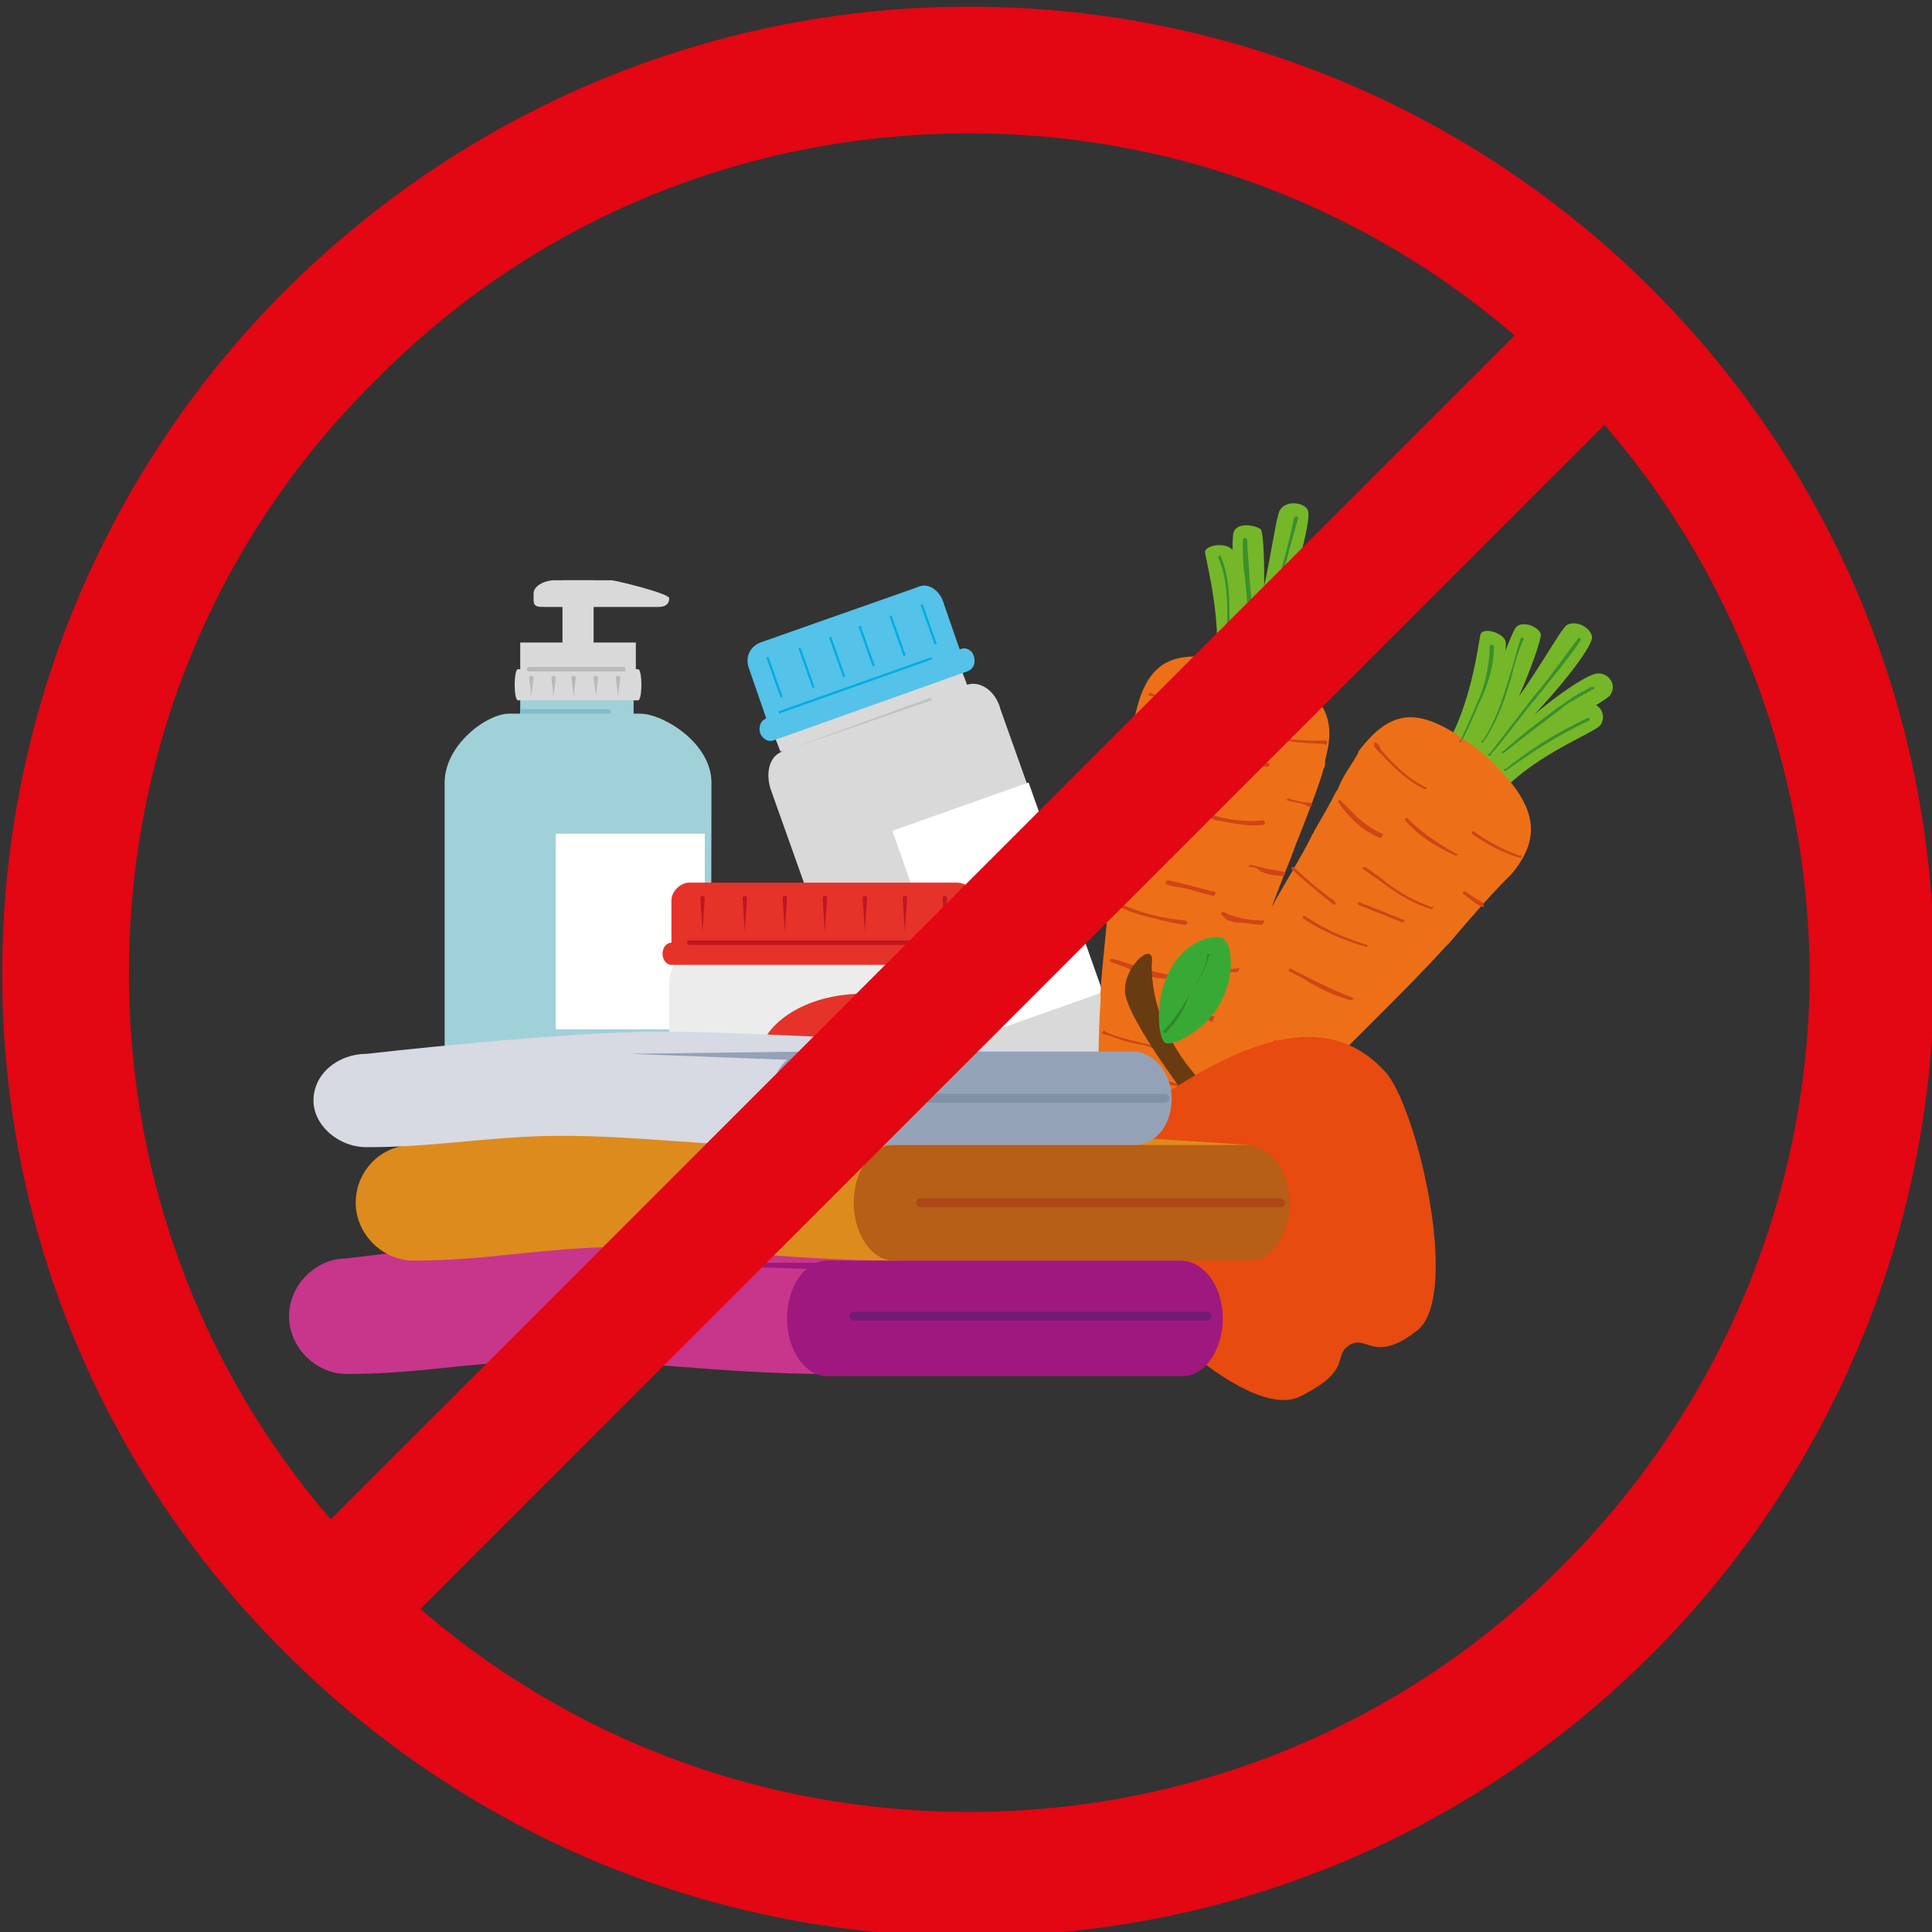 <?xml version="1.0" encoding="UTF-8"?> <!-- Generator: Adobe Illustrator 24.2.0, SVG Export Plug-In . SVG Version: 6.00 Build 0) --> <svg xmlns="http://www.w3.org/2000/svg" xmlns:xlink="http://www.w3.org/1999/xlink" version="1.1" id="Layer_1" x="0px" y="0px" viewBox="0 0 86.9 86.9" style="enable-background:new 0 0 86.9 86.9;" xml:space="preserve"><rect x="0" y="0" width="86.9" height="86.9" fill="#333333" stroke="none"/> <style type="text/css"> .st0{fill:#D9D9D9;} .st1{fill:#54C2E9;} .st2{fill:#FFFFFF;} .st3{fill:#C2C2C2;} .st4{fill:#00ADE3;} .st5{fill:#76B72A;} .st6{fill:#ED7018;} .st7{fill:#D04516;} .st8{fill:#3B902C;} .st9{fill:#A0D1D8;} .st10{fill:#81BDC9;} .st11{fill:#B9B9B9;} .st12{fill:#683B11;} .st13{fill:#E74B0F;} .st14{fill:#39A935;} .st15{fill:#2F882B;} .st16{fill:#ECECEC;} .st17{fill:#E5332A;} .st18{fill:#BF1620;} .st19{fill:none;stroke:#F18E44;stroke-width:7.258;stroke-linecap:round;stroke-miterlimit:10;} .st20{fill:#C7368B;} .st21{fill:#9F1880;} .st22{fill:#731B74;} .st23{fill:#DE8B1D;} .st24{fill:#B75E17;} .st25{fill:#AD4816;} .st26{fill:#D7D9E3;} .st27{fill:#94A2B8;} .st28{fill:#8191A6;} .st29{fill:#E30613;} .st30{fill-rule:evenodd;clip-rule:evenodd;fill:#E30613;} </style> <g> <g> <path class="st0" d="M43.5,30.8l-0.5-1.3l-8.4,3l0.5,1.3l0.1,0c-0.6,0.2-0.8,1-0.5,1.8l5.8,16.3c0.3,0.8,1,1.2,1.5,1l8.3-2.9 c0.6-0.2,0.8-1,0.5-1.8L45,31.9C44.8,31.1,44.1,30.6,43.5,30.8z"></path> <path class="st1" d="M42.4,27c-0.2-0.5-0.7-0.8-1.1-0.6l-7.1,2.5c-0.5,0.2-0.7,0.7-0.5,1.2l0,0l0.9,2.6l8.7-3.1L42.4,27L42.4,27z"></path> <path class="st1" d="M43.8,29.5c0.1,0.3,0,0.6-0.3,0.7l-8.7,3.1c-0.3,0.1-0.5-0.1-0.6-0.3l0,0c-0.1-0.3,0-0.6,0.3-0.7l8.7-3.1 C43.4,29.1,43.7,29.2,43.8,29.5L43.8,29.5z"></path> <rect x="41.6" y="36" transform="matrix(0.943 -0.334 0.334 0.943 -11.117 17.315)" class="st2" width="6.5" height="10"></rect> <path class="st3" d="M35.5,33.7C35.5,33.7,35.5,33.7,35.5,33.7C35.5,33.6,35.5,33.6,35.5,33.7l6.3-2.3c0,0,0.1,0,0.1,0 c0,0,0,0.1,0,0.1L35.5,33.7C35.5,33.7,35.5,33.7,35.5,33.7z"></path> <rect x="34.8" y="30.8" transform="matrix(0.943 -0.334 0.334 0.943 -8.089 14.576)" class="st4" width="7.3" height="0.1"></rect> <rect x="34.8" y="29.5" transform="matrix(0.943 -0.334 0.334 0.943 -8.196 13.386)" class="st4" width="0.1" height="1.9"></rect> <rect x="36.2" y="29.1" transform="matrix(0.943 -0.334 0.334 0.943 -7.943 13.805)" class="st4" width="0.1" height="1.9"></rect> <rect x="37.6" y="28.6" transform="matrix(0.943 -0.333 0.333 0.943 -7.691 14.221)" class="st4" width="0.1" height="1.9"></rect> <rect x="38.9" y="28.1" transform="matrix(0.943 -0.334 0.334 0.943 -7.452 14.678)" class="st4" width="0.1" height="1.9"></rect> <rect x="40.3" y="27.6" transform="matrix(0.943 -0.334 0.334 0.943 -7.215 15.147)" class="st4" width="0.1" height="1.9"></rect> <rect x="41.7" y="27.1" transform="matrix(0.943 -0.334 0.334 0.943 -6.968 15.578)" class="st4" width="0.1" height="1.9"></rect> </g> </g> <g> <path class="st5" d="M56.6,29.9c-0.5-0.2-0.4-0.1-0.8-0.3c1.2-2.3,1.5-6.4,1.8-6.7c0.3-0.4,1-0.3,1.2,0 C59.1,23.2,58.1,26.9,56.6,29.9z"></path> <path class="st5" d="M56.1,31.1c0.5,0.1,0.4,0.1,0.8,0.2c0.7-2.5,3.4-5.6,3.6-6.2c0.1-0.6-0.5-1-1-0.7C59,24.8,57.1,27.9,56.1,31.1 z"></path> <path class="st5" d="M56.5,31.2c-0.5-0.1-0.9-0.2-1.3-0.3c0.5-2.5,0.1-6.6,0.3-7c0.2-0.4,0.9-0.3,1.2-0.1 C56.9,23.9,57,27.9,56.5,31.2z"></path> <path class="st5" d="M56.8,31.2c0.5,0.1,0.4,0.1,0.8,0.2c0.7-2.5,3-4.5,3.1-5c0.1-0.5-0.5-0.9-1-0.7C59.3,26,57.3,29.6,56.8,31.2z"></path> <path class="st5" d="M55.4,30.9c-0.5-0.1-0.4-0.1-0.8-0.2c0.5-2.5-0.4-5.6-0.4-5.9c0.1-0.3,0.9-0.4,1.2-0.1 C55.7,24.9,55.9,27.6,55.4,30.9z"></path> <path class="st6" d="M59.6,34.2c0,0,0,0.1,0,0.2c0,0.1-0.1,0.2-0.1,0.3c-0.2,0.7-0.7,2-1.3,3.5c0,0.1-0.1,0.2-0.1,0.3 c-0.5,1.2-1,2.6-1.6,4.1c0,0.1-0.1,0.1-0.1,0.2c-0.4,0.9-0.8,1.8-1.2,2.7c0,0.1-0.1,0.2-0.1,0.3c-0.3,0.7-0.6,1.4-0.9,2l0,0 L54.1,48c-0.3,0.6-0.5,1.1-0.8,1.6l-0.1,0.2c-0.4,0.7-0.8,1.4-1.1,1.9c-0.1,0.1-0.1,0.1-0.2,0.2c-0.6,0.9-1.2,1.3-1.6,1.2 c-0.6-0.1-0.8-1.5-0.9-3.4c0-0.1,0-0.2,0-0.3c0-1.3,0-2.8,0.1-4.4c0-0.1,0-0.3,0-0.4c0.1-1.5,0.3-3,0.4-4.5c0-0.1,0-0.2,0-0.3 c0.1-1.3,0.3-2.6,0.5-3.7c0-0.1,0-0.1,0-0.2c0.1-0.8,0.2-1.4,0.3-2c0-0.1,0-0.3,0.1-0.4c0.1-0.5,0.1-0.8,0.2-1.1 c0-0.2,0.1-0.3,0.1-0.4l0,0c0.6-2.5,1.9-2.9,5-2.1C59.5,30.8,60.2,32.1,59.6,34.2z"></path> <path class="st7" d="M55.3,34.2c-0.4-0.1-0.7-0.2-1.1-0.4c0,0-0.1-0.1,0-0.1c0,0,0.1-0.1,0.1,0c0.8,0.4,1.7,0.5,2.7,0.6 c0,0,0.1,0,0.1,0.1c0,0,0,0.1-0.1,0.1C56.4,34.4,55.8,34.3,55.3,34.2z"></path> <path class="st7" d="M57.2,33.2C57.1,33.2,57.1,33.1,57.2,33.2c0-0.1,0-0.2,0-0.1c1.3,0.3,2.4,0.2,2.4,0.2c0,0,0.1,0,0.1,0.1 c0,0,0,0.1-0.1,0.1C59.6,33.4,58.5,33.5,57.2,33.2z"></path> <path class="st7" d="M54.7,36.9c-0.2-0.1-0.4-0.1-0.7-0.2c-0.2-0.1-0.5-0.1-0.7-0.2c0,0-0.1-0.1-0.1-0.1c0,0,0.1-0.1,0.1-0.1 c0.2,0.1,0.5,0.1,0.7,0.2c0.9,0.3,1.8,0.5,2.8,0.4c0,0,0.1,0,0.1,0.1c0,0,0,0.1-0.1,0.1C56.1,37.2,55.4,37,54.7,36.9z"></path> <path class="st7" d="M57.9,36C57.8,36,57.8,35.9,57.9,36c0-0.1,0-0.2,0-0.1l0,0c0.3,0.1,0.7,0.2,1,0.2c0,0,0.1,0,0.1,0.1 c0,0,0,0.1-0.1,0.1C58.6,36.1,58.2,36.1,57.9,36L57.9,36C57.9,36,57.9,36,57.9,36z"></path> <path class="st7" d="M52.6,34.9c-0.5-0.1-1-0.4-1.5-0.6l0,0c0,0-0.1-0.1,0-0.1c0,0,0.1-0.1,0.1,0l0,0c0.8,0.4,1.5,0.7,2.3,0.7 c0,0,0.1,0,0.1,0.1c0,0,0,0.1-0.1,0.1C53.2,35,52.9,35,52.6,34.9z"></path> <path class="st7" d="M52.7,38.6c-1.1-0.3-2.3-0.7-2.3-0.7c0,0-0.1-0.1,0-0.1c0,0,0.1-0.1,0.1,0c0,0,1.2,0.4,2.3,0.7 C52.8,38.5,52.8,38.5,52.7,38.6C52.8,38.6,52.8,38.6,52.7,38.6z"></path> <path class="st7" d="M54.6,40.3C54.6,40.3,54.6,40.3,54.6,40.3c-0.5-0.1-1-0.3-1.6-0.4c-0.2,0-0.4-0.1-0.5-0.1c0,0,0,0,0,0 c0,0-0.1-0.1-0.1-0.1c0,0,0.1-0.1,0.1-0.1c0.2,0,0.4,0.1,0.5,0.1c0.5,0.1,1.1,0.3,1.6,0.4C54.7,40.1,54.7,40.2,54.6,40.3 C54.7,40.3,54.7,40.3,54.6,40.3z"></path> <path class="st7" d="M56.2,39C56.1,39,56.1,38.9,56.2,39c0-0.1,0-0.2,0-0.1c0.2,0,0.4,0.1,0.5,0.1c0.3,0.1,0.5,0.1,1,0.2 c0,0,0.1,0,0.1,0.1c0,0,0,0.1-0.1,0.1c-0.5,0-0.7-0.1-1-0.2C56.5,39,56.4,39,56.2,39C56.2,39,56.2,39,56.2,39z"></path> <path class="st7" d="M54.1,43.6c-0.2,0-0.3-0.1-0.5-0.2c0,0-0.1-0.1,0-0.1c0,0,0.1-0.1,0.1,0c1.1,0.5,2.3,0.2,2.3,0.2 c0,0,0.1,0,0.1,0.1c0,0,0,0.1-0.1,0.1C56,43.7,55.1,43.8,54.1,43.6z"></path> <path class="st7" d="M54.1,45.8c-0.1,0-0.3-0.1-0.5-0.2c0,0-0.1-0.1,0-0.1c0,0,0.1,0,0.1,0c0.4,0.2,0.5,0.2,0.7,0.2 c0.1,0,0.3,0,0.4,0.1c0,0,0.1,0,0.1,0.1c0,0,0,0.1-0.1,0.1c-0.2,0-0.3,0-0.4-0.1C54.3,45.8,54.2,45.8,54.1,45.8z"></path> <path class="st7" d="M52.5,48.8c-0.4-0.1-0.8-0.3-1.2-0.5c0,0-0.1-0.1,0-0.1c0,0,0.1-0.1,0.1,0c0.8,0.3,1.4,0.6,2.2,0.6 c0,0,0.1,0,0.1,0.1c0,0,0,0.1-0.1,0.1C53.2,48.9,52.8,48.8,52.5,48.8z"></path> <path class="st7" d="M50.6,50.7c-0.5-0.1-1-0.3-1-0.3c0,0-0.1-0.1,0-0.1c0,0,0.1-0.1,0.1,0c0,0,1.1,0.5,1.7,0.4c0,0,0.1,0,0.1,0.1 c0,0,0,0.1-0.1,0.1C51.1,50.8,50.9,50.8,50.6,50.7z"></path> <path class="st7" d="M50.9,46.9c-0.5-0.1-0.9-0.3-1.3-0.4c0,0-0.1-0.1,0-0.1c0,0,0.1-0.1,0.1,0c0.6,0.3,1.7,0.5,2.4,0.7 c0,0,0.1,0,0.1,0.1c0,0,0,0.1-0.1,0.1C51.7,47,51.3,47,50.9,46.9z"></path> <path class="st7" d="M52.1,44c-0.5-0.1-1.1-0.3-1.5-0.5c-0.3-0.1-0.5-0.2-0.6-0.2c0,0-0.1-0.1-0.1-0.1c0,0,0.1-0.1,0.1-0.1 c0.2,0.1,0.4,0.1,0.6,0.2c0.7,0.2,1.5,0.5,2.3,0.6c0,0,0.1,0,0.1,0.1c0,0,0,0.1-0.1,0.1C52.7,44.1,52.4,44,52.1,44z"></path> <path class="st7" d="M51.9,41.3c-0.5-0.1-1.2-0.3-1.7-0.6c0,0-0.1-0.1,0-0.1c0,0,0.1-0.1,0.1,0c1.4,0.7,3,0.8,3,0.8 c0,0,0.1,0,0.1,0.1c0,0,0,0.1-0.1,0.1C53.2,41.6,52.6,41.5,51.9,41.3z"></path> <path class="st7" d="M55.7,41.5c-0.2,0-0.4-0.1-0.5-0.1L55,41.2c0,0-0.1-0.1-0.1-0.1c0,0,0.1-0.1,0.1-0.1l0.2,0.1 c0.5,0.2,1,0.3,1.6,0.3c0,0,0.1,0,0.1,0.1c0,0,0,0.1-0.1,0.1C56.4,41.6,56.1,41.5,55.7,41.5z"></path> <path class="st7" d="M53.7,32.1c-0.6-0.2-1.3-0.4-1.7-0.7c-0.1-0.1-0.2-0.1-0.3-0.1c0,0-0.1-0.1,0-0.1c0,0,0.1-0.1,0.1,0 c0.1,0,0.2,0.1,0.3,0.1c0.7,0.3,1.6,0.7,2.5,0.8c0,0,0.1,0,0.1,0.1c0,0,0,0.1-0.1,0.1C54.3,32.2,54,32.2,53.7,32.1z"></path> <path class="st8" d="M55.2,29.6C55.1,29.6,55.1,29.6,55.2,29.6c-0.1-0.1,0-1.3,0-1.9c0-0.7,0-1.7-0.4-2.6c0,0,0-0.1,0-0.1 c0,0,0.1,0,0.1,0c0.4,0.9,0.4,2,0.4,2.7C55.3,28.3,55.3,29.5,55.2,29.6C55.3,29.6,55.2,29.6,55.2,29.6 C55.2,29.6,55.2,29.6,55.2,29.6z"></path> <path class="st8" d="M57.6,30.1C57.6,30.1,57.6,30.1,57.6,30.1c-0.1,0-0.1-0.1,0-0.1c0.6-1.1,1.4-2.3,2.5-3.6c0,0,0.1,0,0.1,0 c0,0,0,0.1,0,0.1C59,27.7,58.2,28.9,57.6,30.1C57.6,30.1,57.6,30.1,57.6,30.1z"></path> <path class="st8" d="M56.6,29.6C56.6,29.6,56.5,29.6,56.6,29.6c0.2-1.1,0.5-2.2,0.8-3.2c0.3-1,0.6-2.1,0.8-3.1c0,0,0.1-0.1,0.1-0.1 c0,0,0.1,0.1,0.1,0.1c-0.3,1-0.6,2.1-0.8,3.1C57.3,27.5,57,28.5,56.6,29.6C56.7,29.6,56.7,29.6,56.6,29.6z"></path> <path class="st8" d="M57.2,29.4C57.2,29.4,57.2,29.4,57.2,29.4c-0.1,0-0.1-0.1,0-0.1c0.5-1.1,1.1-2,1.5-2.8 c0.1-0.2,0.3-0.4,0.4-0.6c0.1-0.1,0.1-0.2,0.2-0.3c0-0.1,0.1-0.1,0.1-0.2c0-0.1,0.1-0.2,0.2-0.2c0,0,0.1-0.1,0.2-0.2l0,0 c0,0,0,0,0,0c0,0,0,0,0,0l0,0l0,0c0,0,0.1,0,0.1,0c0,0,0,0,0,0.1l0,0l0,0c0,0,0,0,0,0c-0.1,0.2-0.2,0.2-0.2,0.2 c-0.1,0.1-0.1,0.1-0.1,0.2c0,0.1-0.1,0.1-0.1,0.2c-0.1,0.1-0.1,0.2-0.2,0.3c-0.1,0.2-0.3,0.4-0.4,0.6 C58.3,27.4,57.8,28.3,57.2,29.4C57.2,29.4,57.2,29.4,57.2,29.4z"></path> <path class="st8" d="M56.1,29.2C56.1,29.2,56,29.2,56.1,29.2c0.1-1.1,0-2.2-0.1-3.2c-0.1-0.6-0.1-1.2-0.1-1.7c0,0,0-0.1,0.1-0.1 c0,0,0.1,0,0.1,0.1c0,0.6,0.1,1.2,0.1,1.7C56.3,27,56.4,28.1,56.1,29.2C56.2,29.2,56.2,29.2,56.1,29.2 C56.1,29.2,56.1,29.2,56.1,29.2z"></path> </g> <path class="st5" d="M66.9,34.2c-0.4-0.4-0.3-0.3-0.6-0.6c2-1.6,3.8-5.3,4.2-5.5c0.4-0.2,1,0.1,1.1,0.5C71.8,29,69.4,32,66.9,34.2z"></path> <path class="st5" d="M66,35.1c0.4,0.3,0.3,0.2,0.7,0.5c1.6-2,5.3-3.9,5.7-4.3c0.4-0.5-0.1-1.1-0.6-1C71.1,30.4,68.1,32.6,66,35.1z"></path> <path class="st5" d="M66.3,35.3c-0.4-0.3-0.8-0.6-1.1-0.8c1.5-2.1,2.7-6,3-6.3c0.3-0.3,1,0,1.1,0.3C69.4,28.8,68,32.5,66.3,35.3z"></path> <path class="st5" d="M66.5,35.5c0.4,0.3,0.3,0.2,0.7,0.5c1.6-2,4.5-3,4.8-3.4c0.3-0.5-0.1-1-0.6-1C70.8,31.6,67.7,34.2,66.5,35.5z"></path> <path class="st5" d="M65.4,34.6c-0.4-0.3-0.3-0.2-0.7-0.5c1.5-2.1,1.8-5.3,1.9-5.6c0.2-0.3,1,0,1.1,0.3 C67.9,29.2,67.2,31.8,65.4,34.6z"></path> <path class="st6" d="M68,39.3c0,0-0.1,0.1-0.1,0.1c-0.1,0.1-0.1,0.1-0.2,0.2c-0.5,0.5-1.4,1.5-2.5,2.8c-0.1,0.1-0.1,0.1-0.2,0.2 c-0.9,1-1.9,2-3,3.1c-0.1,0.1-0.1,0.1-0.2,0.2c-0.7,0.7-1.4,1.4-2.1,2.1c-0.1,0.1-0.2,0.1-0.2,0.2c-0.5,0.5-1.1,1-1.6,1.5l0,0 l-0.1,0.1c-0.5,0.4-0.9,0.8-1.3,1.2l-0.2,0.2c-0.7,0.5-1.3,1-1.8,1.3c-0.1,0-0.1,0.1-0.2,0.1c-0.9,0.6-1.6,0.8-1.9,0.5 c-0.5-0.4-0.2-1.7,0.5-3.5c0-0.1,0.1-0.2,0.1-0.2c0.5-1.2,1.1-2.6,1.8-4c0.1-0.1,0.1-0.2,0.2-0.4c0.7-1.3,1.4-2.7,2.1-4 c0-0.1,0.1-0.2,0.1-0.2c0.6-1.1,1.3-2.2,1.8-3.2c0-0.1,0.1-0.1,0.1-0.2c0.4-0.7,0.7-1.2,1-1.8c0.1-0.1,0.1-0.2,0.2-0.4 c0.2-0.4,0.4-0.7,0.6-1c0.1-0.2,0.2-0.3,0.2-0.4l0,0c1.6-2.1,2.9-2,5.5,0C69.2,36.1,69.4,37.6,68,39.3z"></path> <path class="st7" d="M65.5,38.5C65.5,38.5,65.5,38.5,65.5,38.5c-0.9-0.4-1.7-0.9-2.3-1.6c0,0,0-0.1,0-0.1c0,0,0.1,0,0.1,0 c0.6,0.6,1.3,1.1,2.2,1.6C65.6,38.4,65.6,38.4,65.5,38.5C65.6,38.5,65.5,38.5,65.5,38.5z"></path> <path class="st7" d="M68.4,38.6C68.4,38.6,68.4,38.6,68.4,38.6c0,0-1.1-0.3-2.2-1.1c0,0,0-0.1,0-0.1c0,0,0.1,0,0.1,0 c1.1,0.8,2.1,1.1,2.1,1.1C68.4,38.4,68.5,38.5,68.4,38.6C68.4,38.6,68.4,38.6,68.4,38.6z"></path> <path class="st7" d="M64.4,40.9C64.4,40.9,64.4,40.9,64.4,40.9c-1-0.3-1.7-0.8-2.5-1.4c-0.2-0.1-0.4-0.3-0.6-0.4c0,0,0-0.1,0-0.1 c0,0,0.1,0,0.1,0c0.2,0.1,0.4,0.3,0.6,0.4c0.7,0.6,1.5,1.1,2.4,1.4C64.5,40.7,64.5,40.8,64.4,40.9C64.5,40.9,64.4,40.9,64.4,40.9z"></path> <path class="st7" d="M66.7,40.8C66.7,40.8,66.6,40.8,66.7,40.8c-0.3-0.1-0.6-0.4-0.9-0.6l0,0c0,0,0-0.1,0-0.1c0,0,0.1,0,0.1,0l0,0 c0.3,0.2,0.6,0.4,0.8,0.5C66.7,40.7,66.8,40.8,66.7,40.8C66.7,40.8,66.7,40.8,66.7,40.8z"></path> <path class="st7" d="M62.1,37.7C62.1,37.7,62.1,37.7,62.1,37.7c-0.8-0.3-1.4-0.9-1.9-1.6l0,0c0,0,0-0.1,0-0.1c0,0,0.1,0,0.1,0l0,0 c0.6,0.6,1.1,1.2,1.9,1.5C62.2,37.6,62.2,37.6,62.1,37.7C62.2,37.7,62.1,37.7,62.1,37.7z"></path> <path class="st7" d="M60,40.7C60,40.7,60,40.7,60,40.7c-0.9-0.7-1.8-1.5-1.9-1.6c0,0,0-0.1,0-0.1c0,0,0.1,0,0.1,0 c0,0,0.9,0.9,1.8,1.5C60.1,40.6,60.1,40.7,60,40.7C60,40.7,60,40.8,60,40.7z"></path> <path class="st7" d="M63.1,41.5C63.1,41.5,63.1,41.5,63.1,41.5c-0.5-0.2-1-0.4-1.5-0.6c-0.2-0.1-0.3-0.1-0.5-0.2c0,0-0.1-0.1,0-0.1 c0,0,0.1-0.1,0.1,0c0.2,0.1,0.3,0.1,0.5,0.2c0.5,0.2,1,0.4,1.5,0.6C63.2,41.3,63.2,41.4,63.1,41.5C63.1,41.4,63.1,41.5,63.1,41.5z"></path> <path class="st7" d="M60.7,49.8C60.7,49.8,60.7,49.8,60.7,49.8c-0.8-0.1-1.5-0.4-2.2-0.9c0,0,0-0.1,0-0.1c0,0,0.1,0,0.1,0 c0.7,0.5,1.3,0.8,2.1,0.9C60.8,49.7,60.8,49.7,60.7,49.8C60.8,49.8,60.8,49.8,60.7,49.8z"></path> <path class="st7" d="M58.3,51.4C58.3,51.4,58.3,51.4,58.3,51.4c-0.7-0.1-1.6-0.7-1.7-0.7c0,0,0-0.1,0-0.1c0,0,0.1,0,0.1,0 c0,0,1,0.6,1.6,0.7C58.3,51.2,58.4,51.3,58.3,51.4C58.4,51.4,58.3,51.4,58.3,51.4z"></path> <path class="st7" d="M59.6,47.9C59.5,47.9,59.5,47.9,59.6,47.9c-0.8-0.3-1.8-0.6-2.3-1c0,0,0-0.1,0-0.1c0,0,0.1,0,0.1,0 c0.6,0.4,1.6,0.8,2.3,1C59.6,47.7,59.6,47.8,59.6,47.9C59.6,47.8,59.6,47.9,59.6,47.9z"></path> <path class="st7" d="M60.8,45C60.8,45,60.8,45,60.8,45c-0.8-0.2-1.6-0.6-2.2-1c-0.2-0.1-0.4-0.2-0.6-0.3c0,0-0.1-0.1,0-0.1 c0,0,0.1-0.1,0.1,0c0.2,0.1,0.4,0.2,0.6,0.3c0.6,0.3,1.4,0.7,2.2,1C60.9,44.9,60.9,44.9,60.8,45C60.9,45,60.9,45,60.8,45z"></path> <path class="st7" d="M61.5,42.6C61.4,42.6,61.4,42.6,61.5,42.6c0,0-1.6-0.4-2.9-1.3c0,0,0-0.1,0-0.1c0,0,0.1,0,0.1,0 c1.3,0.9,2.8,1.3,2.8,1.3C61.5,42.4,61.5,42.5,61.5,42.6C61.5,42.5,61.5,42.6,61.5,42.6z"></path> <path class="st7" d="M64.1,35.5C64.1,35.5,64.1,35.5,64.1,35.5c-0.9-0.4-1.6-1.2-2.1-1.7c-0.1-0.1-0.2-0.2-0.2-0.3c0,0,0-0.1,0-0.1 c0,0,0.1,0,0.1,0c0.1,0.1,0.2,0.2,0.2,0.3c0.5,0.6,1.2,1.3,2,1.7C64.2,35.4,64.2,35.5,64.1,35.5C64.2,35.5,64.2,35.5,64.1,35.5z"></path> <path class="st8" d="M65.7,33.4C65.7,33.4,65.7,33.4,65.7,33.4c-0.1,0-0.1-0.1,0-0.1c0,0,0.5-1.1,0.7-1.6c0.3-0.6,0.6-1.6,0.6-2.6 c0,0,0-0.1,0.1-0.1c0,0,0.1,0,0.1,0.1c0,1-0.4,2-0.7,2.6C66.3,32.2,65.8,33.3,65.7,33.4C65.8,33.4,65.8,33.4,65.7,33.4z"></path> <path class="st8" d="M67.7,34.7C67.7,34.7,67.7,34.7,67.7,34.7c-0.1-0.1-0.1-0.1,0-0.1c1-0.8,2.2-1.6,3.7-2.3c0,0,0.1,0,0.1,0 c0,0,0,0.1,0,0.1C70,33.1,68.8,33.9,67.7,34.7C67.8,34.7,67.8,34.7,67.7,34.7z"></path> <path class="st8" d="M67,34C67,33.9,67,33.9,67,34c-0.1,0-0.1-0.1,0-0.1c0.7-0.9,1.3-1.7,2-2.6c0.7-0.8,1.3-1.7,2-2.6 c0,0,0.1,0,0.1,0c0,0,0,0.1,0,0.1c-0.6,0.9-1.3,1.7-2,2.6C68.4,32.2,67.8,33.1,67,34C67.1,33.9,67.1,34,67,34z"></path> <path class="st8" d="M67.6,33.9C67.6,33.9,67.6,33.9,67.6,33.9c-0.1-0.1-0.1-0.1,0-0.1c0.9-0.8,1.7-1.4,2.5-2 c0.2-0.1,0.4-0.3,0.6-0.4c0.1-0.1,0.2-0.1,0.3-0.2c0.1,0,0.1-0.1,0.2-0.1c0.1,0,0.1-0.1,0.2-0.1c0,0,0.1-0.1,0.2-0.1c0,0,0,0,0,0 c0,0,0,0,0,0l0,0l0,0c0,0,0.1,0,0.1,0c0,0,0,0.1,0,0.1l0,0l0,0c0,0,0,0,0,0c-0.1,0-0.2,0.1-0.2,0.1c-0.1,0-0.1,0.1-0.2,0.1 c-0.1,0-0.1,0.1-0.2,0.1c-0.1,0.1-0.2,0.1-0.3,0.2c-0.2,0.1-0.4,0.2-0.6,0.4C69.4,32.5,68.6,33.1,67.6,33.9 C67.7,33.9,67.7,33.9,67.6,33.9z"></path> <path class="st8" d="M66.7,33.4C66.7,33.4,66.7,33.4,66.7,33.4c-0.1,0-0.1-0.1,0-0.1c0.6-0.9,0.9-1.9,1.2-2.9 c0.2-0.6,0.3-1.1,0.5-1.7c0,0,0.1-0.1,0.1,0c0,0,0.1,0.1,0,0.1c-0.2,0.5-0.4,1.1-0.5,1.6C67.7,31.4,67.4,32.4,66.7,33.4 C66.8,33.4,66.8,33.4,66.7,33.4z"></path> <g> <rect x="25.3" y="26.1" class="st0" width="1.4" height="3.2"></rect> <rect x="23.4" y="28.9" class="st0" width="5.2" height="1.4"></rect> <path class="st9" d="M32,35.2c0-1.8-2.2-3.1-3.2-3.1h-5.9c-1,0-2.9,1.4-2.9,3.1c0,1.1,0,12.7,0,13.5c0,1.1,0.3,1.9,1.3,1.9h9.5 c1,0,1.1-0.9,1.1-1.9C32,47.8,32,36.2,32,35.2z"></path> <path class="st9" d="M30.1,51.4c-0.9,0-7.4,0-7.9,0c-0.5,0-0.8-1-0.8-1h9.5C30.9,50.4,30.9,51.4,30.1,51.4z"></path> <rect x="23.4" y="30.7" class="st9" width="5.1" height="1.7"></rect> <path class="st0" d="M28.7,30.1c-0.2,0-5.2,0-5.4,0c-0.2,0-0.2,1.4,0,1.4c0.2,0,5.1,0,5.4,0C28.9,31.5,28.9,30.1,28.7,30.1z"></path> <path class="st0" d="M30.1,26.9c0,0.3-0.2,0.4-0.5,0.4h-5.1c-0.3,0-0.5,0-0.5-0.3v-0.3c0-0.4,0.6-0.6,0.9-0.6h2.6 C27.7,26.1,30.1,26.7,30.1,26.9z"></path> <rect x="25" y="37.5" class="st2" width="6.7" height="8.8"></rect> <path class="st10" d="M27.4,32.1h-3.9c0,0-0.1,0-0.1-0.1s0-0.1,0.1-0.1h3.9C27.5,32,27.5,32,27.4,32.1 C27.5,32.1,27.5,32.1,27.4,32.1z"></path> <path class="st10" d="M29.7,50.7h-7.8c0,0-0.1,0-0.1-0.1s0-0.1,0.1-0.1h7.8C29.8,50.5,29.8,50.6,29.7,50.7 C29.8,50.7,29.8,50.7,29.7,50.7z"></path> <path class="st11" d="M28.1,30.2h-4.3c0,0-0.1,0-0.1-0.1c0,0,0-0.1,0.1-0.1h4.3C28.1,30.1,28.2,30.1,28.1,30.2 C28.2,30.2,28.1,30.2,28.1,30.2z"></path> <path class="st11" d="M23.9,31.3C23.8,31.3,23.8,31.2,23.9,31.3l-0.1-0.8c0,0,0-0.1,0.1-0.1c0,0,0.1,0,0.1,0.1L23.9,31.3 C24,31.2,23.9,31.3,23.9,31.3z"></path> <path class="st11" d="M24.9,31.3C24.8,31.3,24.8,31.2,24.9,31.3l-0.1-0.8c0,0,0-0.1,0.1-0.1c0,0,0.1,0,0.1,0.1L24.9,31.3 C24.9,31.2,24.9,31.3,24.9,31.3z"></path> <path class="st11" d="M25.8,31.3C25.8,31.3,25.8,31.2,25.8,31.3l-0.1-0.8c0,0,0-0.1,0.1-0.1c0,0,0.1,0,0.1,0.1L25.8,31.3 C25.9,31.2,25.9,31.3,25.8,31.3z"></path> <path class="st11" d="M26.8,31.3C26.8,31.3,26.8,31.2,26.8,31.3l-0.1-0.8c0,0,0-0.1,0.1-0.1c0,0,0.1,0,0.1,0.1L26.8,31.3 C26.9,31.2,26.9,31.3,26.8,31.3z"></path> <path class="st11" d="M27.8,31.3C27.8,31.3,27.7,31.2,27.8,31.3l-0.1-0.8c0,0,0-0.1,0.1-0.1c0,0,0.1,0,0.1,0.1L27.8,31.3 C27.9,31.2,27.9,31.3,27.8,31.3z"></path> </g> <g> <path class="st12" d="M54,48.6l-0.8,0.5c0,0-2.7-3.6-2.6-4.6c0-1.1,1.4-2.3,1.2-1.1C51.8,46.5,54,48.6,54,48.6z"></path> <path class="st13" d="M62.3,48.2c-2.1-2.3-5-1.9-8.6,0.2c-3.6,2.1-5.5,4.4-4.5,7.4c0.6,1.9,6.8,8.3,9.3,7c2.4-1.2,1.4-1.8,2.2-2.3 c0.8-0.5,1.1,0.9,3.1-0.7C65.7,58.1,63.7,49.7,62.3,48.2z"></path> <path class="st14" d="M55,42.2c0.4,0.2,0.6,1.6-0.1,2.9c-0.7,1.3-2.2,2-2.5,1.8c-0.3-0.2-0.5-1.9,0.2-3.2 C53.2,42.4,54.5,42,55,42.2z"></path> <path class="st15" d="M52.4,46.5l-0.1-0.1c0.5-0.5,0.9-1.1,1.2-1.7c0.1-0.1,0.1-0.2,0.2-0.3c0.3-0.5,0.6-1,0.6-1.5l0.1,0 c-0.1,0.5-0.4,1.1-0.7,1.5c-0.1,0.1-0.1,0.2-0.2,0.3C53.3,45.4,52.9,46,52.4,46.5z"></path> </g> <g> <path class="st16" d="M42.7,42.8l-11.2,0c-0.8,0-1.4,0.6-1.4,1.4l0,7.3c0,0.8,0.6,1.4,1.4,1.4l11.2,0c0.8,0,1.4-0.6,1.4-1.4l0-7.3 C44.1,43.4,43.5,42.8,42.7,42.8z"></path> <path class="st17" d="M43.5,47.8c0,1.7-2.1,3.1-4.7,3.1c-2.6,0-4.7-1.4-4.7-3.1c0-1.7,2.1-3.1,4.7-3.1 C41.4,44.8,43.5,46.1,43.5,47.8z"></path> <path class="st17" d="M43.8,40.5c0-0.5-0.3-0.8-0.8-0.8l-12,0c-0.4,0-0.8,0.4-0.8,0.8l0,0l0,2.4l13.5,0L43.8,40.5L43.8,40.5z"></path> <path class="st17" d="M44.4,42.9c0,0.3-0.2,0.5-0.4,0.5l-13.8,0c-0.2,0-0.4-0.2-0.4-0.5l0,0c0-0.3,0.2-0.5,0.4-0.5l13.8,0 C44.2,42.5,44.4,42.7,44.4,42.9L44.4,42.9z"></path> <path class="st18" d="M42.4,42.5H31c0,0-0.1,0-0.1-0.1s0-0.1,0.1-0.1h11.4C42.4,42.4,42.4,42.4,42.4,42.5 C42.4,42.5,42.4,42.5,42.4,42.5z"></path> <path class="st18" d="M31.6,41.9C31.6,41.9,31.6,41.9,31.6,41.9l-0.1-1.5c0,0,0-0.1,0.1-0.1c0,0,0.1,0,0.1,0.1L31.6,41.9 C31.7,41.9,31.7,41.9,31.6,41.9z"></path> <path class="st18" d="M33.5,41.9C33.4,41.9,33.4,41.9,33.5,41.9l-0.1-1.5c0,0,0-0.1,0.1-0.1c0,0,0.1,0,0.1,0.1L33.5,41.9 C33.5,41.9,33.5,41.9,33.5,41.9z"></path> <path class="st18" d="M35.3,41.9C35.2,41.9,35.2,41.9,35.3,41.9l-0.1-1.5c0,0,0-0.1,0.1-0.1s0.1,0,0.1,0.1L35.3,41.9 C35.3,41.9,35.3,41.9,35.3,41.9z"></path> <path class="st18" d="M37.1,41.9C37,41.9,37,41.9,37.1,41.9L37,40.4c0,0,0-0.1,0.1-0.1s0.1,0,0.1,0.1L37.1,41.9 C37.2,41.9,37.1,41.9,37.1,41.9z"></path> <path class="st18" d="M38.9,41.9C38.9,41.9,38.8,41.9,38.9,41.9l-0.1-1.5c0,0,0-0.1,0.1-0.1c0,0,0.1,0,0.1,0.1L38.9,41.9 C39,41.9,38.9,41.9,38.9,41.9z"></path> <path class="st18" d="M40.7,41.9C40.7,41.9,40.6,41.9,40.7,41.9l-0.1-1.5c0,0,0-0.1,0.1-0.1s0.1,0,0.1,0.1L40.7,41.9 C40.8,41.9,40.7,41.9,40.7,41.9z"></path> <path class="st18" d="M42.5,41.9C42.5,41.9,42.4,41.9,42.5,41.9l-0.1-1.5c0,0,0-0.1,0.1-0.1c0,0,0.1,0,0.1,0.1L42.5,41.9 C42.6,41.9,42.6,41.9,42.5,41.9z"></path> </g> <g> <path class="st19" d="M56.5,53.8"></path> <path class="st19" d="M15.1,53.8"></path> <path class="st19" d="M63.1,61.7"></path> <path class="st19" d="M18,61.7"></path> <path class="st19" d="M19.5,53.8"></path> </g> <g> <path class="st20" d="M37.2,61.8c-4.9,0-8.9-0.7-13-0.6c-3.3,0.1-5.4,0.6-8.6,0.6c-1.4,0-2.6-1.2-2.6-2.6l0,0 c0-1.4,1.2-2.6,2.6-2.6c0,0,9.5-1.2,14.6-1.2c5.1,0,23,1.2,23,1.2S41.3,61.8,37.2,61.8z"></path> <path class="st21" d="M55,59.3c0,1.4-0.8,2.6-1.8,2.6H37.2c-1,0-1.8-1.2-1.8-2.6l0,0c0-1.4,0.8-2.6,1.8-2.6h15.9 C54.1,56.7,55,57.8,55,59.3L55,59.3z"></path> <g> <g> <polygon class="st21" points="37,57.1 28.4,56.8 37,56.8 "></polygon> </g> </g> <path class="st22" d="M54.3,59.4H38.4c-0.1,0-0.2-0.1-0.2-0.2s0.1-0.2,0.2-0.2h15.9c0.1,0,0.2,0.1,0.2,0.2S54.4,59.4,54.3,59.4z"></path> </g> <g> <path class="st23" d="M40.2,56.7c-4.9,0-8.9-0.7-13-0.6c-3.3,0.1-5.4,0.6-8.6,0.6c-1.4,0-2.6-1.2-2.6-2.6l0,0 c0-1.4,1.1-2.6,2.6-2.6c0,0,9.5-1.2,14.6-1.2c5.1,0,23,1.2,23,1.2S44.3,56.7,40.2,56.7z"></path> <path class="st24" d="M58,54.1c0,1.4-0.8,2.6-1.8,2.6H40.2c-1,0-1.8-1.2-1.8-2.6l0,0c0-1.4,0.8-2.6,1.8-2.6h15.9 C57.2,51.6,58,52.7,58,54.1L58,54.1z"></path> <g> <g> <polygon class="st24" points="40,52 31.4,51.7 40,51.6 "></polygon> </g> </g> <path class="st25" d="M57.6,54.3H41.4c-0.1,0-0.2-0.1-0.2-0.2s0.1-0.2,0.2-0.2h16.2c0.1,0,0.2,0.1,0.2,0.2S57.7,54.3,57.6,54.3z"></path> </g> <g> <path class="st26" d="M36.4,51.6c-4.5,0-8.1-0.6-12-0.5c-3,0.1-5,0.5-7.9,0.5c-1.3,0-2.4-1-2.4-2.1l0,0c0-1.2,1.1-2.1,2.4-2.1 c0,0,8.7-1,13.3-1c4.7,0,21.1,1,21.1,1S40.1,51.6,36.4,51.6z"></path> <path class="st27" d="M52.7,49.4c0,1.2-0.7,2.1-1.7,2.1H36.4c-0.9,0-1.7-1-1.7-2.1l0,0c0-1.2,0.7-2.1,1.7-2.1H51 C51.9,47.3,52.7,48.3,52.7,49.4L52.7,49.4z"></path> <g> <g> <polygon class="st27" points="36.2,47.7 28.3,47.4 36.2,47.3 "></polygon> </g> </g> <path class="st28" d="M52.4,49.6h-15c-0.1,0-0.2-0.1-0.2-0.2c0-0.1,0.1-0.2,0.2-0.2h15c0.1,0,0.2,0.1,0.2,0.2 C52.6,49.5,52.5,49.6,52.4,49.6z"></path> </g> <path class="st29" d="M70.3,17.1C63.4,10.2,54,6,43.6,6c-10.5,0-19.9,4.2-26.7,11.1C10,23.9,5.8,33.3,5.8,43.8 c0,10.4,4.2,19.9,11.1,26.7c6.8,6.8,16.2,11,26.7,11c10.4,0,19.9-4.2,26.7-11.1c6.8-6.8,11.1-16.3,11.1-26.7 C81.3,33.3,77.1,23.9,70.3,17.1 M43.6,0.3c12,0,22.9,4.9,30.7,12.7C82.2,20.9,87,31.7,87,43.7s-4.9,22.9-12.7,30.7 c-7.9,7.9-18.7,12.7-30.7,12.7s-22.9-4.9-30.7-12.7C5,66.6,0.1,55.8,0.1,43.8S5,20.9,12.8,13.1C20.7,5.2,31.6,0.3,43.6,0.3"></path> <rect x="3.3" y="40.9" transform="matrix(0.707 -0.707 0.707 0.707 -18.208 43.593)" class="st30" width="80.5" height="5.7"></rect> </svg> 